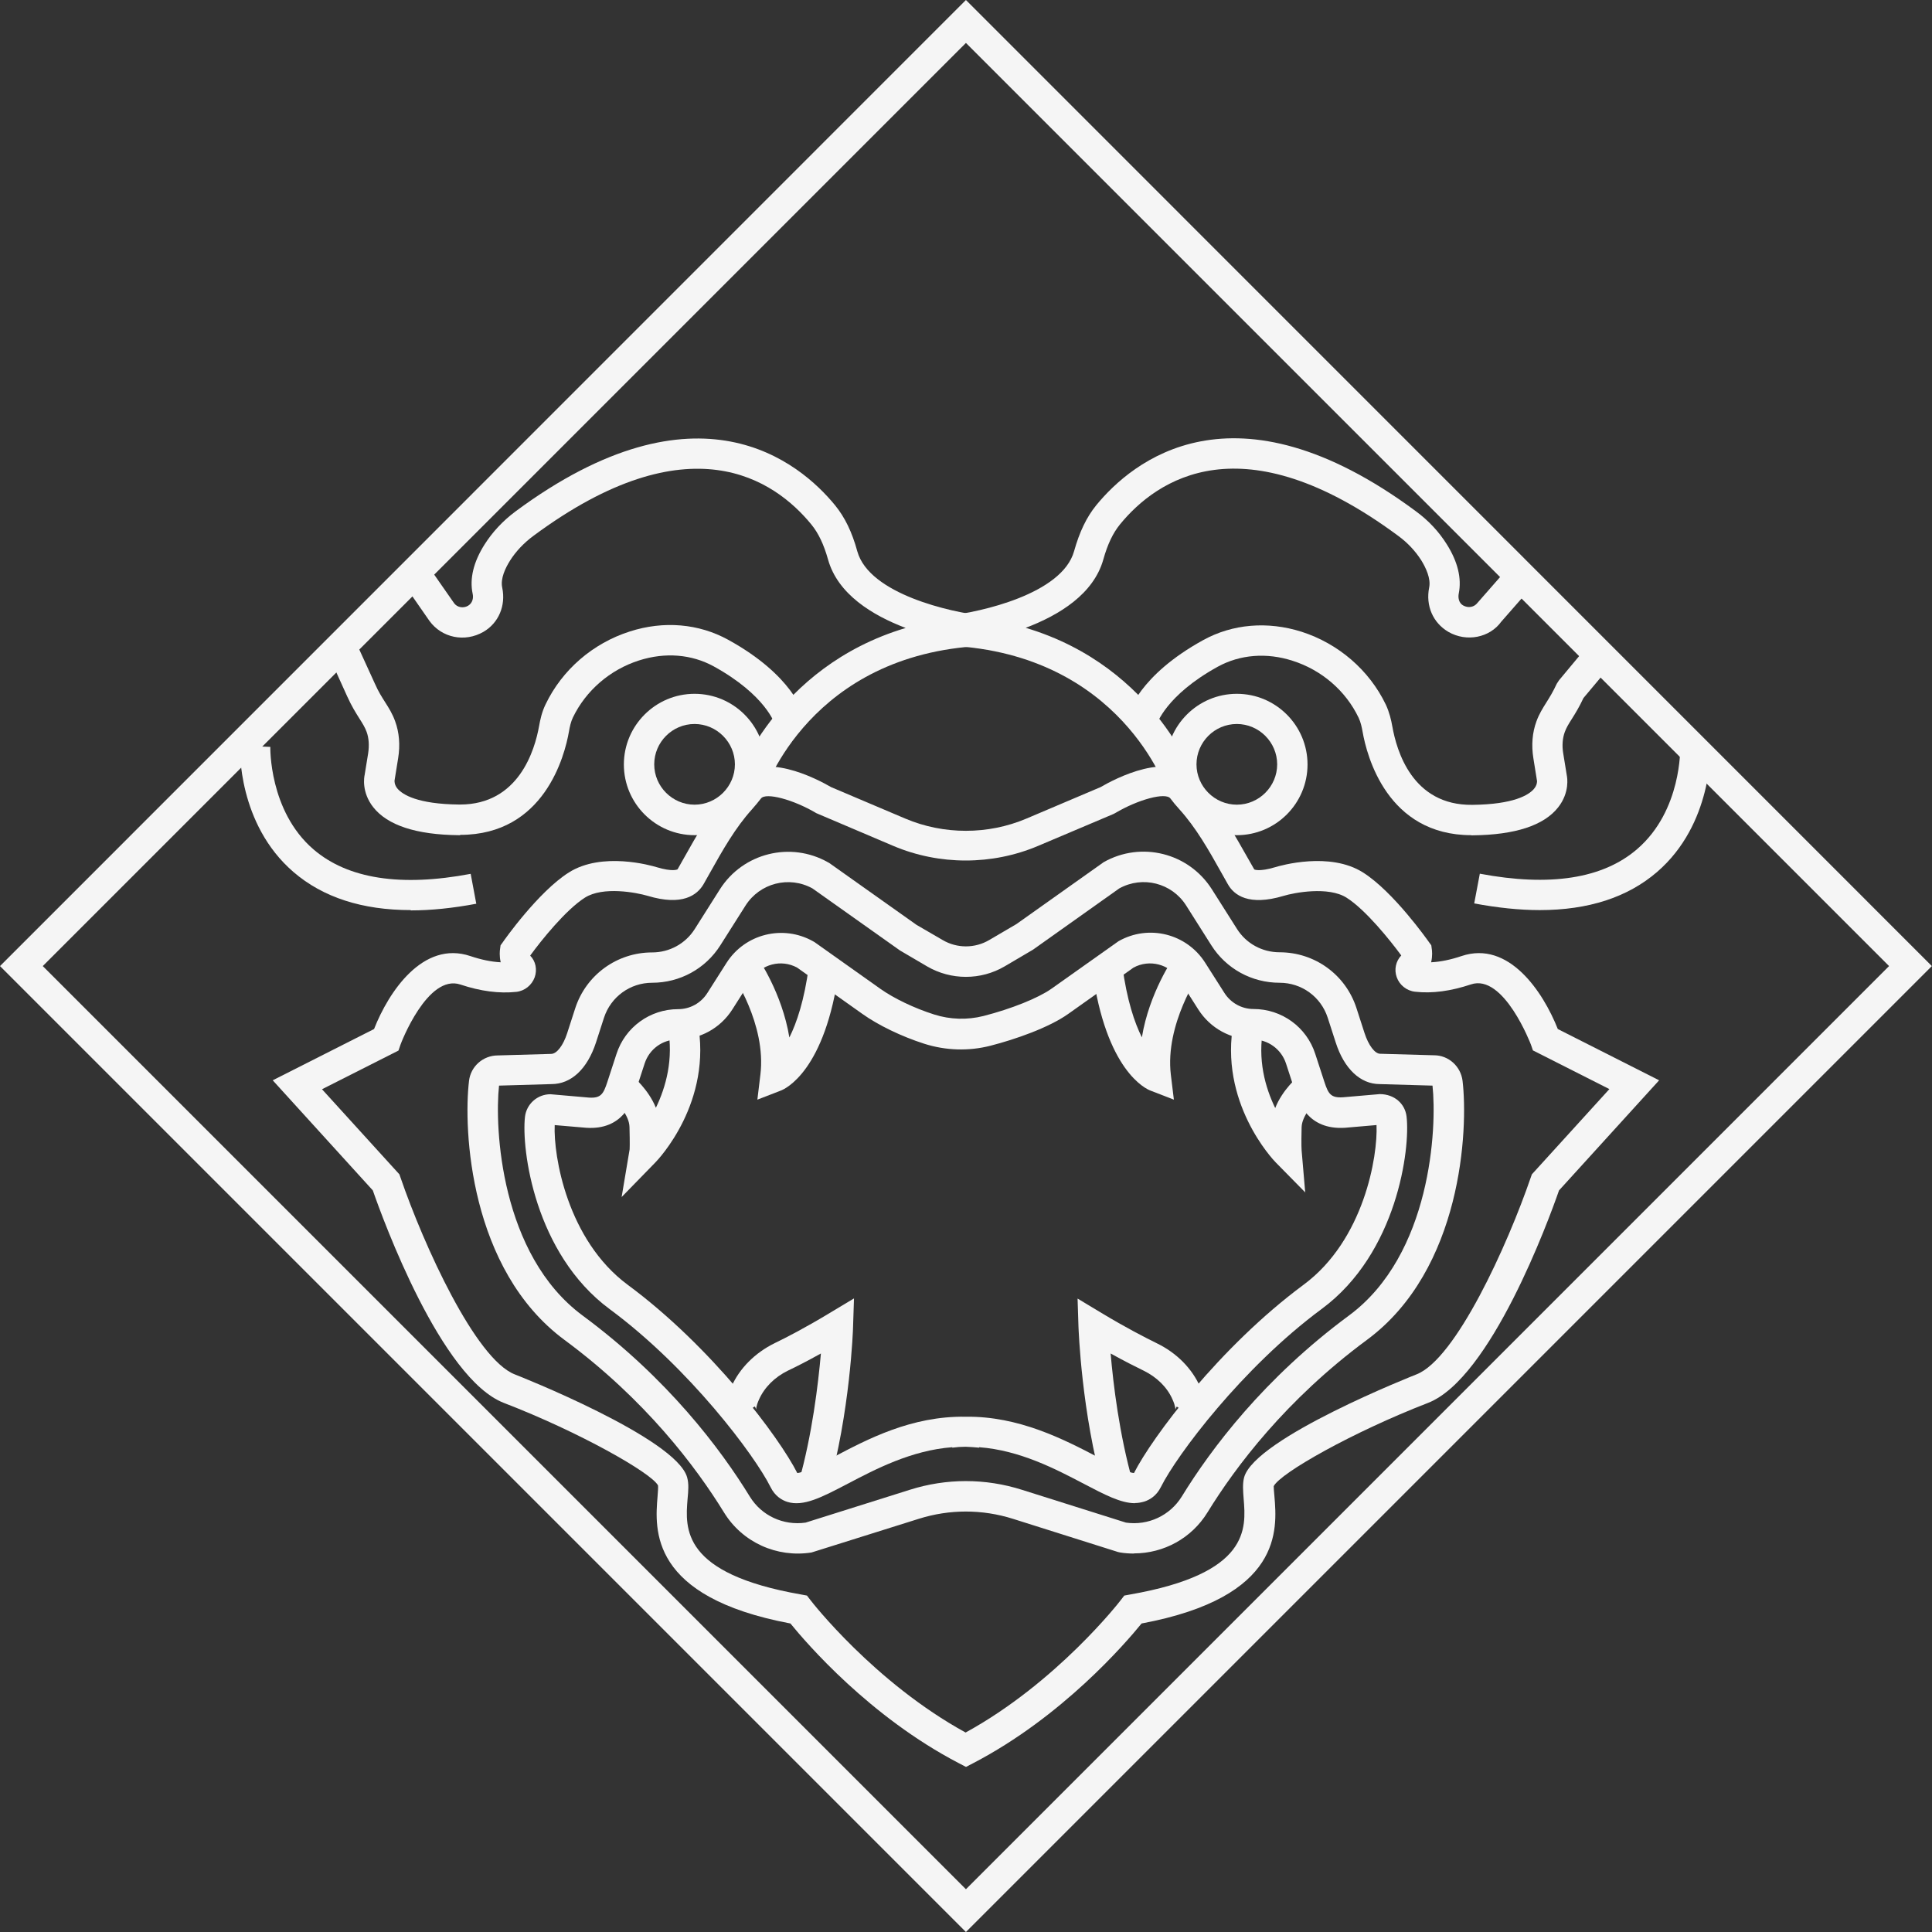 <svg width="80" height="80" viewBox="0 0 80 80" fill="none" xmlns="http://www.w3.org/2000/svg">
<rect x="0" y="0" width="80" height="80" fill="#333333" stroke="none"/>
<path d="M39.997 80L0 40.003L39.997 0L79.994 40.003L39.997 80ZM1.771 40.003L39.997 78.229L78.222 40.003L39.997 1.778L1.771 40.003Z" fill="#F5F5F5"/>
<path d="M28.76 34.583C27.146 34.583 25.833 33.27 25.833 31.656C25.833 30.042 27.146 28.729 28.76 28.729C30.375 28.729 31.687 30.042 31.687 31.656C31.687 33.27 30.375 34.583 28.76 34.583ZM28.76 29.979C27.837 29.979 27.09 30.733 27.09 31.65C27.09 32.567 27.843 33.32 28.76 33.32C29.677 33.32 30.431 32.567 30.431 31.65C30.431 30.733 29.677 29.979 28.76 29.979Z" fill="#F5F5F5"/>
<path d="M51.215 34.583C49.6 34.583 48.288 33.27 48.288 31.656C48.288 30.042 49.6 28.729 51.215 28.729C52.829 28.729 54.142 30.042 54.142 31.656C54.142 33.27 52.829 34.583 51.215 34.583ZM51.215 29.979C50.291 29.979 49.544 30.733 49.544 31.65C49.544 32.567 50.298 33.32 51.215 33.32C52.132 33.32 52.885 32.567 52.885 31.65C52.885 30.733 52.132 29.979 51.215 29.979Z" fill="#F5F5F5"/>
<path d="M31.361 45.537L31.486 44.5C31.744 42.402 30.312 40.323 30.293 40.305L31.323 39.582C31.379 39.658 32.384 41.108 32.686 42.961C32.987 42.358 33.308 41.423 33.496 39.99L34.74 40.154C34.181 44.337 32.516 45.091 32.328 45.16L31.354 45.537H31.361Z" fill="#F5F5F5"/>
<path d="M34.281 61.71L33.075 61.371C33.634 59.399 33.879 57.307 33.992 56.045C33.427 56.359 32.962 56.597 32.629 56.754C32.077 57.024 31.656 57.445 31.43 57.948C31.298 58.243 31.31 58.369 31.31 58.369C31.31 58.369 31.304 58.318 31.254 58.237L30.205 58.928C30.098 58.77 29.891 58.3 30.28 57.433C30.619 56.66 31.26 56.02 32.077 55.617C32.573 55.379 33.37 54.964 34.369 54.361L35.362 53.765L35.324 54.92C35.324 55.065 35.198 58.482 34.288 61.704L34.281 61.71Z" fill="#F5F5F5"/>
<path d="M19.05 34.583C19.05 34.583 19.006 34.583 18.987 34.583C17.235 34.564 16.048 34.175 15.457 33.427C14.961 32.799 15.081 32.165 15.099 32.089L15.244 31.197C15.294 30.871 15.275 30.563 15.181 30.305C15.112 30.117 15.018 29.966 14.886 29.759C14.741 29.527 14.559 29.244 14.371 28.823L13.674 27.284L14.817 26.763L15.52 28.302C15.671 28.647 15.815 28.867 15.954 29.087C16.098 29.313 16.249 29.552 16.362 29.866C16.531 30.324 16.575 30.852 16.487 31.392L16.337 32.322C16.337 32.322 16.318 32.498 16.469 32.667C16.676 32.9 17.279 33.295 19.006 33.314C19.019 33.314 19.038 33.314 19.05 33.314C21.487 33.314 22.146 31.047 22.322 30.067C22.366 29.816 22.435 29.483 22.593 29.162C23.277 27.736 24.546 26.637 26.078 26.148C27.485 25.695 28.936 25.821 30.155 26.493C32.812 27.956 33.264 29.514 33.301 29.69L32.083 29.985C32.083 29.985 31.719 28.785 29.552 27.592C28.635 27.09 27.542 27.002 26.462 27.347C25.262 27.73 24.263 28.591 23.723 29.709C23.635 29.891 23.591 30.105 23.56 30.287C23.384 31.298 22.536 34.57 19.056 34.57L19.05 34.583Z" fill="#F5F5F5"/>
<path d="M31.606 32.881L30.412 32.498C30.431 32.441 32.045 27.63 37.503 26.003C36.115 25.476 34.69 24.602 34.288 23.17C34.112 22.542 33.892 22.084 33.603 21.726C32.07 19.848 28.534 17.411 22.084 22.191C21.694 22.48 21.361 22.831 21.123 23.208C20.928 23.516 20.715 23.956 20.796 24.332C20.953 25.08 20.645 25.796 20.024 26.16C19.245 26.612 18.29 26.411 17.781 25.708L16.651 24.081L17.681 23.365L18.805 24.979C18.931 25.149 19.176 25.199 19.377 25.086C19.578 24.967 19.609 24.747 19.571 24.584C19.439 23.956 19.609 23.265 20.067 22.542C20.394 22.027 20.821 21.569 21.343 21.179C28.905 15.583 33.119 19.138 34.583 20.928C34.985 21.424 35.28 22.027 35.5 22.831C35.996 24.609 39.407 25.356 40.681 25.494L40.644 26.744C33.578 27.096 31.681 32.648 31.606 32.887V32.881Z" fill="#F5F5F5"/>
<path d="M25.739 49.575L26.072 47.591C26.072 47.591 26.085 47.39 26.066 46.667C26.053 46.165 25.544 45.644 25.343 45.48L26.135 44.507C26.223 44.582 26.851 45.11 27.159 45.87C27.567 45.028 27.906 43.853 27.649 42.522L28.88 42.283C29.533 45.631 27.24 48.03 27.14 48.131L25.733 49.575H25.739Z" fill="#F5F5F5"/>
<path d="M17.009 37.685C14.999 37.685 13.372 37.158 12.153 36.109C9.842 34.118 9.93 31.009 9.936 30.877L11.193 30.927C11.193 30.927 11.13 33.584 12.983 35.173C14.402 36.392 16.594 36.731 19.49 36.184L19.722 37.422C18.755 37.604 17.844 37.698 17.009 37.698V37.685Z" fill="#F5F5F5"/>
<path d="M46.956 64.329C46.768 64.329 46.573 64.317 46.385 64.285L46.297 64.266L41.944 62.891C40.669 62.489 39.319 62.489 38.044 62.891L33.603 64.285C32.165 64.511 30.739 63.864 29.979 62.627C28.817 60.737 26.725 57.96 23.378 55.486C19.433 52.571 19.182 46.755 19.421 44.758C19.49 44.155 20.005 43.703 20.614 43.703L22.819 43.64C23.057 43.64 23.321 43.288 23.484 42.786L23.817 41.756C24.263 40.374 25.544 39.438 27.002 39.438C27.724 39.438 28.384 39.074 28.767 38.471L29.809 36.825C30.764 35.318 32.736 34.828 34.288 35.707L34.344 35.739L37.949 38.295L39.03 38.923C39.626 39.275 40.367 39.275 40.964 38.923L42.088 38.264L45.7 35.701C47.251 34.822 49.217 35.311 50.178 36.819L51.221 38.465C51.604 39.074 52.27 39.432 52.986 39.432C54.443 39.432 55.724 40.361 56.17 41.749L56.503 42.779C56.666 43.282 56.93 43.634 57.15 43.634L59.386 43.697C59.976 43.697 60.485 44.149 60.561 44.752C60.799 46.749 60.548 52.565 56.604 55.48C53.256 57.954 51.164 60.73 50.002 62.621C49.343 63.695 48.187 64.323 46.956 64.323V64.329ZM46.623 63.048C47.54 63.18 48.445 62.759 48.935 61.968C50.153 59.983 52.345 57.069 55.856 54.474C59.267 51.956 59.505 46.686 59.317 44.953L57.131 44.89C56.334 44.89 55.661 44.262 55.31 43.169L54.977 42.139C54.694 41.272 53.897 40.694 52.986 40.694C51.836 40.694 50.775 40.116 50.159 39.143L49.117 37.497C48.526 36.561 47.314 36.254 46.347 36.787L42.773 39.325L41.599 40.016C40.612 40.594 39.381 40.594 38.389 40.016L37.265 39.356L33.641 36.787C32.673 36.254 31.461 36.568 30.871 37.497L29.828 39.143C29.212 40.116 28.151 40.694 27.002 40.694C26.091 40.694 25.293 41.278 25.011 42.139L24.678 43.169C24.32 44.262 23.654 44.89 22.837 44.89L20.664 44.953C20.476 46.68 20.715 51.95 24.125 54.474C27.636 57.069 29.828 59.983 31.047 61.968C31.53 62.759 32.435 63.18 33.358 63.048L37.667 61.691C39.187 61.208 40.801 61.208 42.321 61.691L46.623 63.048Z" fill="#F5F5F5"/>
<path d="M46.994 62.244C46.41 62.244 45.744 61.892 44.877 61.44C43.728 60.837 42.233 60.052 40.543 59.926V59.945C40.355 59.926 40.173 59.914 39.984 59.907C39.802 59.907 39.614 59.92 39.432 59.945V59.926C37.742 60.052 36.247 60.837 35.098 61.44C34.03 61.999 33.264 62.401 32.592 62.187C32.384 62.118 32.096 61.961 31.907 61.578C31.254 60.265 28.547 56.648 25.249 54.211C22.128 51.906 21.587 47.565 21.738 46.246C21.801 45.712 22.253 45.31 22.794 45.31L24.389 45.449C24.879 45.48 24.985 45.304 25.149 44.802L25.526 43.646C25.884 42.534 26.914 41.787 28.082 41.787C28.572 41.787 29.024 41.536 29.288 41.121L30.079 39.877C30.846 38.665 32.428 38.276 33.672 38.979L33.728 39.011L36.454 40.945C37.014 41.341 37.849 41.743 38.678 42.007C39.344 42.22 40.053 42.239 40.725 42.07C41.881 41.774 42.987 41.328 43.533 40.945L46.316 38.973C47.565 38.263 49.142 38.659 49.908 39.871L50.7 41.115C50.963 41.529 51.416 41.781 51.906 41.781C53.074 41.781 54.104 42.528 54.462 43.64L54.839 44.795C55.002 45.298 55.109 45.468 55.611 45.436L57.138 45.304C57.747 45.31 58.18 45.706 58.243 46.234C58.4 47.553 57.86 51.887 54.732 54.198C51.434 56.635 48.727 60.259 48.074 61.566C47.886 61.949 47.597 62.106 47.389 62.175C47.264 62.212 47.132 62.238 47 62.238L46.994 62.244ZM22.969 46.586C22.913 47.867 23.491 51.346 25.99 53.199C29.476 55.775 32.271 59.524 33.013 60.994C33.283 60.981 33.986 60.605 34.514 60.334C35.908 59.6 37.742 58.626 39.984 58.664C42.183 58.632 44.061 59.606 45.455 60.334C45.983 60.611 46.686 60.981 46.956 60.994C47.716 59.505 50.499 55.775 53.978 53.199C56.484 51.346 57.056 47.867 56.999 46.586L55.687 46.699C54.154 46.793 53.771 45.631 53.627 45.191L53.25 44.035C53.055 43.445 52.508 43.043 51.887 43.043C50.963 43.043 50.115 42.578 49.619 41.8L48.828 40.556C48.426 39.922 47.597 39.708 46.937 40.066L44.236 41.982C43.432 42.553 42.044 43.037 41.014 43.301C40.11 43.533 39.161 43.502 38.27 43.219C37.328 42.917 36.367 42.453 35.707 41.982L33.006 40.066C32.347 39.708 31.524 39.922 31.116 40.556L30.324 41.8C29.828 42.578 28.98 43.043 28.057 43.043C27.435 43.043 26.889 43.439 26.694 44.035L26.317 45.191C26.173 45.631 25.79 46.799 24.276 46.699L22.951 46.586H22.969Z" fill="#F5F5F5"/>
<path d="M48.614 45.537L47.641 45.16C47.452 45.091 45.788 44.337 45.229 40.154L46.472 39.99C46.661 41.416 46.981 42.352 47.283 42.955C47.584 41.108 48.589 39.658 48.646 39.582L49.676 40.305C49.676 40.305 48.231 42.402 48.482 44.5L48.608 45.537H48.614Z" fill="#F5F5F5"/>
<path d="M45.694 61.71C44.783 58.494 44.664 55.071 44.657 54.927L44.62 53.771L45.612 54.368C46.611 54.971 47.408 55.379 47.905 55.624C48.721 56.02 49.362 56.666 49.701 57.439C50.084 58.312 49.883 58.777 49.776 58.934L48.727 58.243C48.677 58.325 48.671 58.375 48.671 58.375C48.671 58.375 48.683 58.243 48.551 57.948C48.332 57.445 47.905 57.025 47.352 56.754C47.019 56.591 46.554 56.359 45.989 56.045C46.096 57.301 46.347 59.399 46.906 61.371L45.7 61.71H45.694Z" fill="#F5F5F5"/>
<path d="M39.991 73.16L39.702 73.009C36.008 71.087 33.383 68.028 32.73 67.225C26.882 66.125 27.115 63.324 27.228 61.967C27.24 61.804 27.259 61.578 27.247 61.509C26.983 60.994 23.98 59.292 20.865 58.092C18.265 57.087 15.866 50.524 15.438 49.293L11.293 44.733L15.489 42.61C16.092 41.071 17.517 38.929 19.477 39.589C19.923 39.739 20.344 39.827 20.733 39.846C20.671 39.582 20.696 39.356 20.708 39.287L20.727 39.143L20.815 39.023C20.872 38.935 22.291 36.925 23.553 36.128C24.929 35.255 26.964 35.839 27.19 35.908C27.862 36.109 28.051 36.002 28.057 35.996L28.302 35.562C28.855 34.576 29.426 33.559 30.218 32.686C30.324 32.566 30.431 32.447 30.513 32.334C31.505 31.015 33.86 32.271 34.413 32.592L37.491 33.898C39.08 34.57 40.908 34.57 42.497 33.898L45.574 32.592C46.133 32.265 48.482 31.009 49.475 32.334C49.563 32.447 49.663 32.566 49.77 32.686C50.561 33.565 51.133 34.583 51.686 35.562L51.937 36.002C51.937 36.002 52.132 36.109 52.804 35.908C53.03 35.839 55.065 35.255 56.44 36.128C57.703 36.925 59.116 38.935 59.179 39.023L59.267 39.143L59.286 39.287C59.298 39.356 59.323 39.582 59.26 39.846C59.65 39.827 60.071 39.739 60.517 39.589C62.476 38.929 63.896 41.071 64.505 42.61L68.701 44.733L64.555 49.293C64.128 50.524 61.722 57.087 59.129 58.092C56.013 59.298 53.017 60.994 52.741 61.54C52.741 61.578 52.753 61.804 52.772 61.967C52.885 63.324 53.118 66.132 47.27 67.225C46.617 68.028 43.992 71.087 40.298 73.009L40.009 73.16H39.991ZM13.328 45.097L16.538 48.627L16.582 48.752C17.549 51.572 19.691 56.277 21.317 56.911C21.387 56.936 28.007 59.543 28.453 61.176C28.528 61.44 28.503 61.729 28.471 62.068C28.371 63.299 28.214 65.158 33.176 66.025L33.414 66.069L33.565 66.264C33.59 66.301 36.203 69.668 39.984 71.74C43.765 69.668 46.378 66.301 46.403 66.264L46.554 66.069L46.793 66.025C51.755 65.158 51.598 63.299 51.497 62.062C51.472 61.729 51.447 61.44 51.516 61.176C51.962 59.543 58.588 56.936 58.651 56.911C60.278 56.283 62.42 51.572 63.387 48.752L63.431 48.627L66.641 45.097L63.475 43.495L63.393 43.257C63.393 43.257 62.269 40.298 60.906 40.763C60.077 41.039 59.304 41.146 58.595 41.065C58.249 41.027 57.948 40.788 57.835 40.462C57.722 40.148 57.797 39.802 58.023 39.563C57.571 38.948 56.553 37.673 55.756 37.17C55.002 36.693 53.589 36.963 53.155 37.095C51.711 37.528 51.095 37.07 50.838 36.605L50.587 36.159C50.046 35.192 49.531 34.281 48.834 33.509C48.696 33.358 48.57 33.207 48.464 33.063C48.269 32.799 47.132 33.1 46.171 33.672L46.096 33.71L42.98 35.029C41.077 35.833 38.898 35.833 36.995 35.029L33.804 33.672C32.843 33.1 31.706 32.805 31.511 33.063C31.405 33.201 31.279 33.352 31.141 33.509C30.444 34.281 29.929 35.192 29.388 36.159L29.137 36.605C28.873 37.064 28.258 37.528 26.82 37.095C26.348 36.957 24.973 36.693 24.219 37.17C23.428 37.673 22.41 38.942 21.958 39.563C21.958 39.563 21.958 39.57 21.958 39.576C22.178 39.796 22.253 40.148 22.14 40.468C22.021 40.794 21.726 41.033 21.38 41.071C20.671 41.146 19.898 41.046 19.069 40.769C17.7 40.305 16.588 43.231 16.582 43.263L16.5 43.502L13.334 45.103L13.328 45.097Z" fill="#F5F5F5"/>
<path d="M60.925 34.583C57.445 34.583 56.597 31.304 56.422 30.299C56.39 30.123 56.346 29.904 56.258 29.721C55.724 28.603 54.726 27.743 53.52 27.36C52.446 27.014 51.347 27.102 50.429 27.605C48.263 28.798 47.898 29.998 47.892 30.01L46.673 29.703C46.718 29.527 47.163 27.969 49.82 26.506C51.039 25.834 52.49 25.714 53.897 26.16C55.423 26.65 56.698 27.749 57.383 29.175C57.533 29.495 57.609 29.828 57.653 30.079C57.828 31.066 58.469 33.358 60.969 33.327C62.696 33.308 63.299 32.912 63.506 32.68C63.657 32.51 63.645 32.359 63.645 32.34L63.494 31.398C63.406 30.858 63.45 30.331 63.62 29.872C63.733 29.558 63.883 29.326 64.028 29.093C64.166 28.873 64.304 28.654 64.461 28.314L64.555 28.17L65.548 26.977L66.509 27.781L65.567 28.905C65.391 29.282 65.227 29.546 65.089 29.765C64.957 29.973 64.863 30.123 64.794 30.312C64.7 30.569 64.675 30.877 64.731 31.204L64.882 32.133C64.888 32.171 65.014 32.805 64.518 33.433C63.927 34.181 62.74 34.57 60.988 34.589C60.969 34.589 60.944 34.589 60.925 34.589V34.583Z" fill="#F5F5F5"/>
<path d="M48.369 32.88C48.294 32.642 46.397 27.096 39.331 26.738L39.294 25.488C40.569 25.35 43.979 24.602 44.475 22.825C44.701 22.021 44.99 21.418 45.392 20.922C46.856 19.131 51.07 15.57 58.632 21.173C59.154 21.556 59.581 22.014 59.907 22.536C60.366 23.264 60.529 23.949 60.404 24.577C60.372 24.734 60.397 24.96 60.58 25.067C60.799 25.193 61.044 25.142 61.182 24.96L62.684 23.245L63.626 24.075L62.162 25.745C61.685 26.405 60.73 26.599 59.977 26.166C59.33 25.789 59.028 25.073 59.179 24.326C59.254 23.955 59.041 23.509 58.852 23.201C58.607 22.818 58.287 22.473 57.891 22.184C51.441 17.41 47.905 19.841 46.372 21.719C46.083 22.077 45.863 22.536 45.687 23.164C45.285 24.596 43.866 25.469 42.472 25.997C47.93 27.623 49.544 32.434 49.563 32.491L48.369 32.874V32.88Z" fill="#F5F5F5"/>
<path d="M54.053 49.381L52.829 48.137C52.728 48.037 50.442 45.637 51.089 42.29L52.32 42.528C52.056 43.872 52.395 45.041 52.804 45.882C53.105 45.116 53.739 44.582 53.827 44.513L54.619 45.493C54.424 45.656 53.909 46.184 53.897 46.68C53.878 47.453 53.897 47.628 53.897 47.635L54.047 49.387L54.053 49.381Z" fill="#F5F5F5"/>
<path d="M63.758 37.685C62.922 37.685 62.018 37.591 61.044 37.409L61.276 36.178C64.178 36.724 66.37 36.385 67.79 35.16C69.649 33.559 69.574 30.952 69.574 30.927L70.83 30.877C70.83 31.009 70.924 34.118 68.613 36.109C67.394 37.158 65.767 37.685 63.758 37.685Z" fill="#F5F5F5"/>
</svg>
